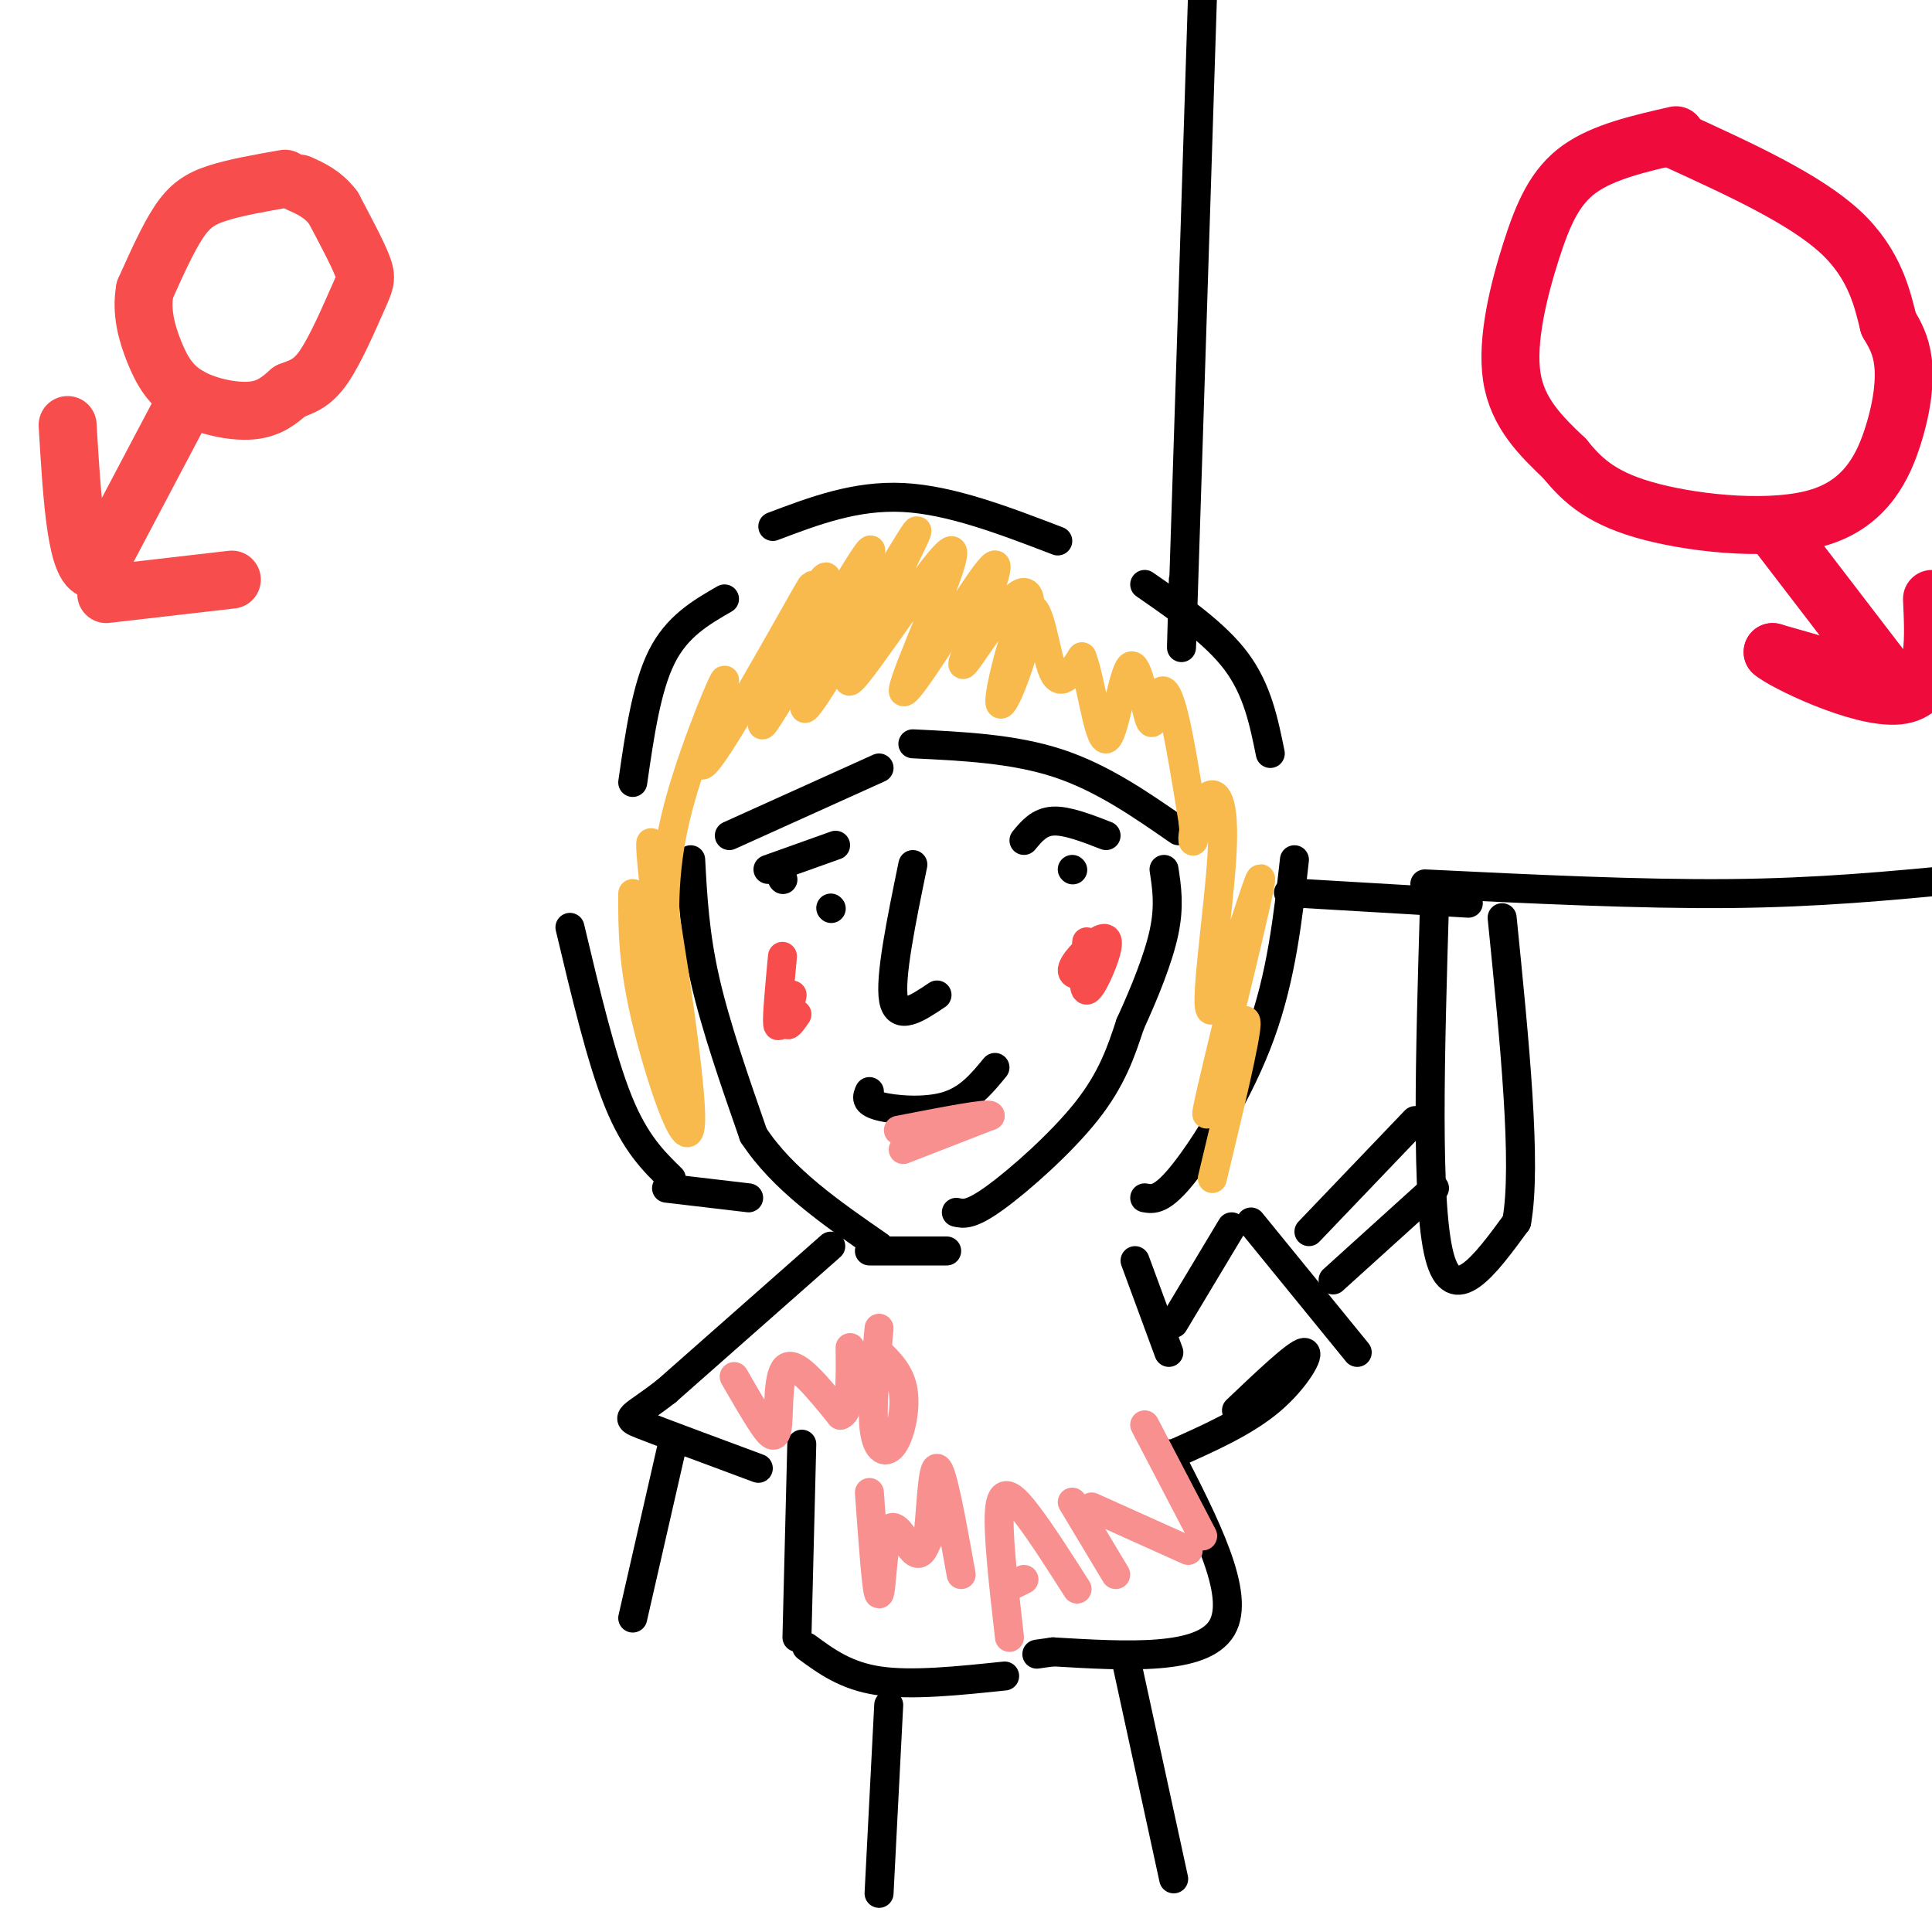 <svg viewBox='0 0 400 400' version='1.1' xmlns='http://www.w3.org/2000/svg' xmlns:xlink='http://www.w3.org/1999/xlink'><g fill='none' stroke='#F84D4D' stroke-width='12' stroke-linecap='round' stroke-linejoin='round'><path d='M59,37c-5.178,0.911 -10.356,1.822 -14,3c-3.644,1.178 -5.756,2.622 -8,6c-2.244,3.378 -4.622,8.689 -7,14'/><path d='M30,60c-0.872,4.625 0.447,9.188 2,13c1.553,3.812 3.341,6.872 7,9c3.659,2.128 9.188,3.322 13,3c3.812,-0.322 5.906,-2.161 8,-4'/><path d='M60,81c2.434,-0.976 4.518,-1.416 7,-5c2.482,-3.584 5.360,-10.311 7,-14c1.640,-3.689 2.040,-4.340 1,-7c-1.040,-2.660 -3.520,-7.330 -6,-12'/><path d='M69,43c-2.167,-2.833 -4.583,-3.917 -7,-5'/><path d='M39,82c0.000,0.000 -19.000,36.000 -19,36'/><path d='M20,118c-4.167,1.000 -5.083,-14.500 -6,-30'/><path d='M22,123c0.000,0.000 26.000,-3.000 26,-3'/></g>
<g fill='none' stroke='#F00B3D' stroke-width='12' stroke-linecap='round' stroke-linejoin='round'><path d='M347,28c-7.506,1.708 -15.012,3.417 -20,7c-4.988,3.583 -7.458,9.042 -10,17c-2.542,7.958 -5.155,18.417 -4,26c1.155,7.583 6.077,12.292 11,17'/><path d='M324,95c3.887,4.842 8.105,8.447 18,11c9.895,2.553 25.467,4.056 35,1c9.533,-3.056 13.028,-10.669 15,-17c1.972,-6.331 2.421,-11.380 2,-15c-0.421,-3.620 -1.710,-5.810 -3,-8'/><path d='M391,67c-1.178,-4.622 -2.622,-12.178 -10,-19c-7.378,-6.822 -20.689,-12.911 -34,-19'/><path d='M367,109c0.000,0.000 23.000,30.000 23,30'/><path d='M390,139c4.600,5.644 4.600,4.756 0,3c-4.600,-1.756 -13.800,-4.378 -23,-7'/><path d='M367,135c1.889,1.800 18.111,9.800 26,9c7.889,-0.800 7.444,-10.400 7,-20'/></g>
<g fill='none' stroke='#000000' stroke-width='6' stroke-linecap='round' stroke-linejoin='round'><path d='M189,179c-2.417,11.750 -4.833,23.500 -4,28c0.833,4.500 4.917,1.750 9,-1'/><path d='M212,174c1.583,-1.917 3.167,-3.833 6,-4c2.833,-0.167 6.917,1.417 11,3'/><path d='M222,180c0.000,0.000 0.100,0.100 0.1,0.1'/><path d='M173,175c0.000,0.000 -14.000,5.000 -14,5'/><path d='M162,182c0.000,0.000 0.100,0.100 0.1,0.1'/><path d='M172,188c0.000,0.000 0.100,0.100 0.1,0.1'/><path d='M180,226c-0.489,1.089 -0.978,2.178 2,3c2.978,0.822 9.422,1.378 14,0c4.578,-1.378 7.289,-4.689 10,-8'/><path d='M143,178c0.417,7.750 0.833,15.500 3,25c2.167,9.500 6.083,20.750 10,32'/><path d='M156,235c6.000,9.167 16.000,16.083 26,23'/><path d='M198,251c1.467,0.333 2.933,0.667 8,-3c5.067,-3.667 13.733,-11.333 19,-18c5.267,-6.667 7.133,-12.333 9,-18'/><path d='M234,212c2.956,-6.444 5.844,-13.556 7,-19c1.156,-5.444 0.578,-9.222 0,-13'/><path d='M118,192c3.250,13.667 6.500,27.333 10,36c3.500,8.667 7.250,12.333 11,16'/><path d='M138,246c0.000,0.000 17.000,2.000 17,2'/><path d='M268,178c-1.356,12.089 -2.711,24.178 -7,36c-4.289,11.822 -11.511,23.378 -16,29c-4.489,5.622 -6.244,5.311 -8,5'/><path d='M151,173c0.000,0.000 31.000,-14.000 31,-14'/><path d='M189,154c10.417,0.500 20.833,1.000 30,4c9.167,3.000 17.083,8.500 25,14'/><path d='M160,109c8.583,-3.250 17.167,-6.500 27,-6c9.833,0.500 20.917,4.750 32,9'/><path d='M237,121c7.333,5.083 14.667,10.167 19,16c4.333,5.833 5.667,12.417 7,19'/><path d='M150,124c-4.917,2.833 -9.833,5.667 -13,12c-3.167,6.333 -4.583,16.167 -6,26'/><path d='M180,259c0.000,0.000 16.000,0.000 16,0'/><path d='M172,258c0.000,0.000 -34.000,30.000 -34,30'/><path d='M138,288c-7.467,5.822 -9.133,5.378 -5,7c4.133,1.622 14.067,5.311 24,9'/><path d='M166,299c0.000,0.000 -1.000,40.000 -1,40'/><path d='M167,341c4.083,3.000 8.167,6.000 15,7c6.833,1.000 16.417,0.000 26,-1'/><path d='M139,300c0.000,0.000 -8.000,35.000 -8,35'/><path d='M235,261c0.000,0.000 7.000,19.000 7,19'/><path d='M243,274c0.000,0.000 12.000,-20.000 12,-20'/><path d='M256,292c6.244,-5.933 12.489,-11.867 14,-12c1.511,-0.133 -1.711,5.533 -7,10c-5.289,4.467 -12.644,7.733 -20,11'/><path d='M259,253c0.000,0.000 22.000,27.000 22,27'/><path d='M271,255c0.000,0.000 22.000,-23.000 22,-23'/><path d='M276,265c0.000,0.000 21.000,-19.000 21,-19'/><path d='M242,301c7.500,14.583 15.000,29.167 11,36c-4.000,6.833 -19.500,5.917 -35,5'/><path d='M218,342c-5.833,0.833 -2.917,0.417 0,0'/><path d='M184,353c0.000,0.000 -2.000,39.000 -2,39'/><path d='M233,343c0.000,0.000 10.000,46.000 10,46'/><path d='M297,187c-0.917,31.000 -1.833,62.000 1,73c2.833,11.000 9.417,2.000 16,-7'/><path d='M314,253c2.167,-11.667 -0.417,-37.333 -3,-63'/><path d='M295,183c22.250,1.083 44.500,2.167 63,2c18.500,-0.167 33.250,-1.583 48,-3'/><path d='M304,187c0.000,0.000 -34.000,-2.000 -34,-2'/><path d='M270,185c-5.667,-0.333 -2.833,-0.167 0,0'/><path d='M245,120c-0.333,11.667 -0.667,23.333 0,3c0.667,-20.333 2.333,-72.667 4,-125'/><path d='M249,-2c2.000,-21.000 5.000,-11.000 8,-1'/></g>
<g fill='none' stroke='#F99090' stroke-width='6' stroke-linecap='round' stroke-linejoin='round'><path d='M152,285c2.190,3.810 4.381,7.619 6,10c1.619,2.381 2.667,3.333 3,0c0.333,-3.333 -0.048,-10.952 2,-12c2.048,-1.048 6.524,4.476 11,10'/><path d='M174,293c2.167,-0.667 2.083,-7.333 2,-14'/><path d='M182,275c-0.786,8.256 -1.571,16.512 -1,21c0.571,4.488 2.500,5.208 4,3c1.500,-2.208 2.571,-7.345 2,-11c-0.571,-3.655 -2.786,-5.827 -5,-8'/><path d='M180,309c0.750,10.476 1.500,20.952 2,21c0.500,0.048 0.750,-10.333 2,-13c1.250,-2.667 3.500,2.381 5,4c1.500,1.619 2.250,-0.190 3,-2'/><path d='M192,319c0.689,-4.622 0.911,-15.178 2,-15c1.089,0.178 3.044,11.089 5,22'/><path d='M209,339c-1.289,-11.289 -2.578,-22.578 -2,-27c0.578,-4.422 3.022,-1.978 6,2c2.978,3.978 6.489,9.489 10,15'/><path d='M208,329c0.000,0.000 4.000,-2.000 4,-2'/><path d='M222,311c0.000,0.000 9.000,15.000 9,15'/><path d='M226,312c0.000,0.000 20.000,9.000 20,9'/><path d='M237,295c0.000,0.000 12.000,23.000 12,23'/></g>
<g fill='none' stroke='#F8BA4D' stroke-width='6' stroke-linecap='round' stroke-linejoin='round'><path d='M131,185c-0.024,7.268 -0.048,14.536 3,27c3.048,12.464 9.167,30.125 9,19c-0.167,-11.125 -6.619,-51.036 -8,-56c-1.381,-4.964 2.310,25.018 6,55'/><path d='M141,230c0.256,3.329 -2.102,-15.847 -3,-30c-0.898,-14.153 -0.334,-23.281 3,-35c3.334,-11.719 9.440,-26.028 9,-24c-0.440,2.028 -7.426,20.392 -4,17c3.426,-3.392 17.265,-28.541 21,-35c3.735,-6.459 -2.632,5.770 -9,18'/><path d='M158,141c-3.081,5.318 -6.283,9.614 -2,2c4.283,-7.614 16.051,-27.137 15,-23c-1.051,4.137 -14.921,31.934 -13,30c1.921,-1.934 19.633,-33.598 22,-36c2.367,-2.402 -10.609,24.456 -13,31c-2.391,6.544 5.805,-7.228 14,-21'/><path d='M181,124c5.172,-8.322 11.101,-18.627 8,-12c-3.101,6.627 -15.231,30.184 -13,29c2.231,-1.184 18.825,-27.111 21,-27c2.175,0.111 -10.068,26.261 -10,29c0.068,2.739 12.448,-17.932 17,-24c4.552,-6.068 1.276,2.466 -2,11'/><path d='M202,130c-1.386,4.241 -3.851,9.345 -2,7c1.851,-2.345 8.019,-12.139 11,-14c2.981,-1.861 2.774,4.211 1,11c-1.774,6.789 -5.115,14.294 -5,11c0.115,-3.294 3.685,-17.387 6,-19c2.315,-1.613 3.376,9.253 5,13c1.624,3.747 3.812,0.373 6,-3'/><path d='M224,136c1.816,4.497 3.356,17.239 5,17c1.644,-0.239 3.391,-13.459 5,-15c1.609,-1.541 3.081,8.597 4,11c0.919,2.403 1.286,-2.930 2,-5c0.714,-2.070 1.775,-0.877 3,4c1.225,4.877 2.612,13.439 4,22'/><path d='M247,170c0.509,4.579 -0.218,5.027 0,3c0.218,-2.027 1.382,-6.530 3,-8c1.618,-1.470 3.690,0.092 3,12c-0.690,11.908 -4.144,34.161 -2,32c2.144,-2.161 9.885,-28.736 10,-27c0.115,1.736 -7.396,31.782 -10,43c-2.604,11.218 -0.302,3.609 2,-4'/><path d='M253,221c1.733,-4.044 5.067,-12.156 5,-9c-0.067,3.156 -3.533,17.578 -7,32'/></g>
<g fill='none' stroke='#F99090' stroke-width='6' stroke-linecap='round' stroke-linejoin='round'><path d='M187,238c0.000,0.000 18.000,-7.000 18,-7'/><path d='M205,231c-0.167,-0.667 -9.583,1.167 -19,3'/></g>
<g fill='none' stroke='#F84D4D' stroke-width='6' stroke-linecap='round' stroke-linejoin='round'><path d='M162,198c-0.583,6.250 -1.167,12.500 -1,14c0.167,1.500 1.083,-1.750 2,-5'/><path d='M225,195c-0.462,5.025 -0.925,10.050 0,10c0.925,-0.050 3.237,-5.174 4,-8c0.763,-2.826 -0.022,-3.356 -2,-2c-1.978,1.356 -5.148,4.596 -5,6c0.148,1.404 3.614,0.973 5,0c1.386,-0.973 0.693,-2.486 0,-4'/><path d='M164,206c-0.583,2.667 -1.167,5.333 -1,6c0.167,0.667 1.083,-0.667 2,-2'/></g>
</svg>